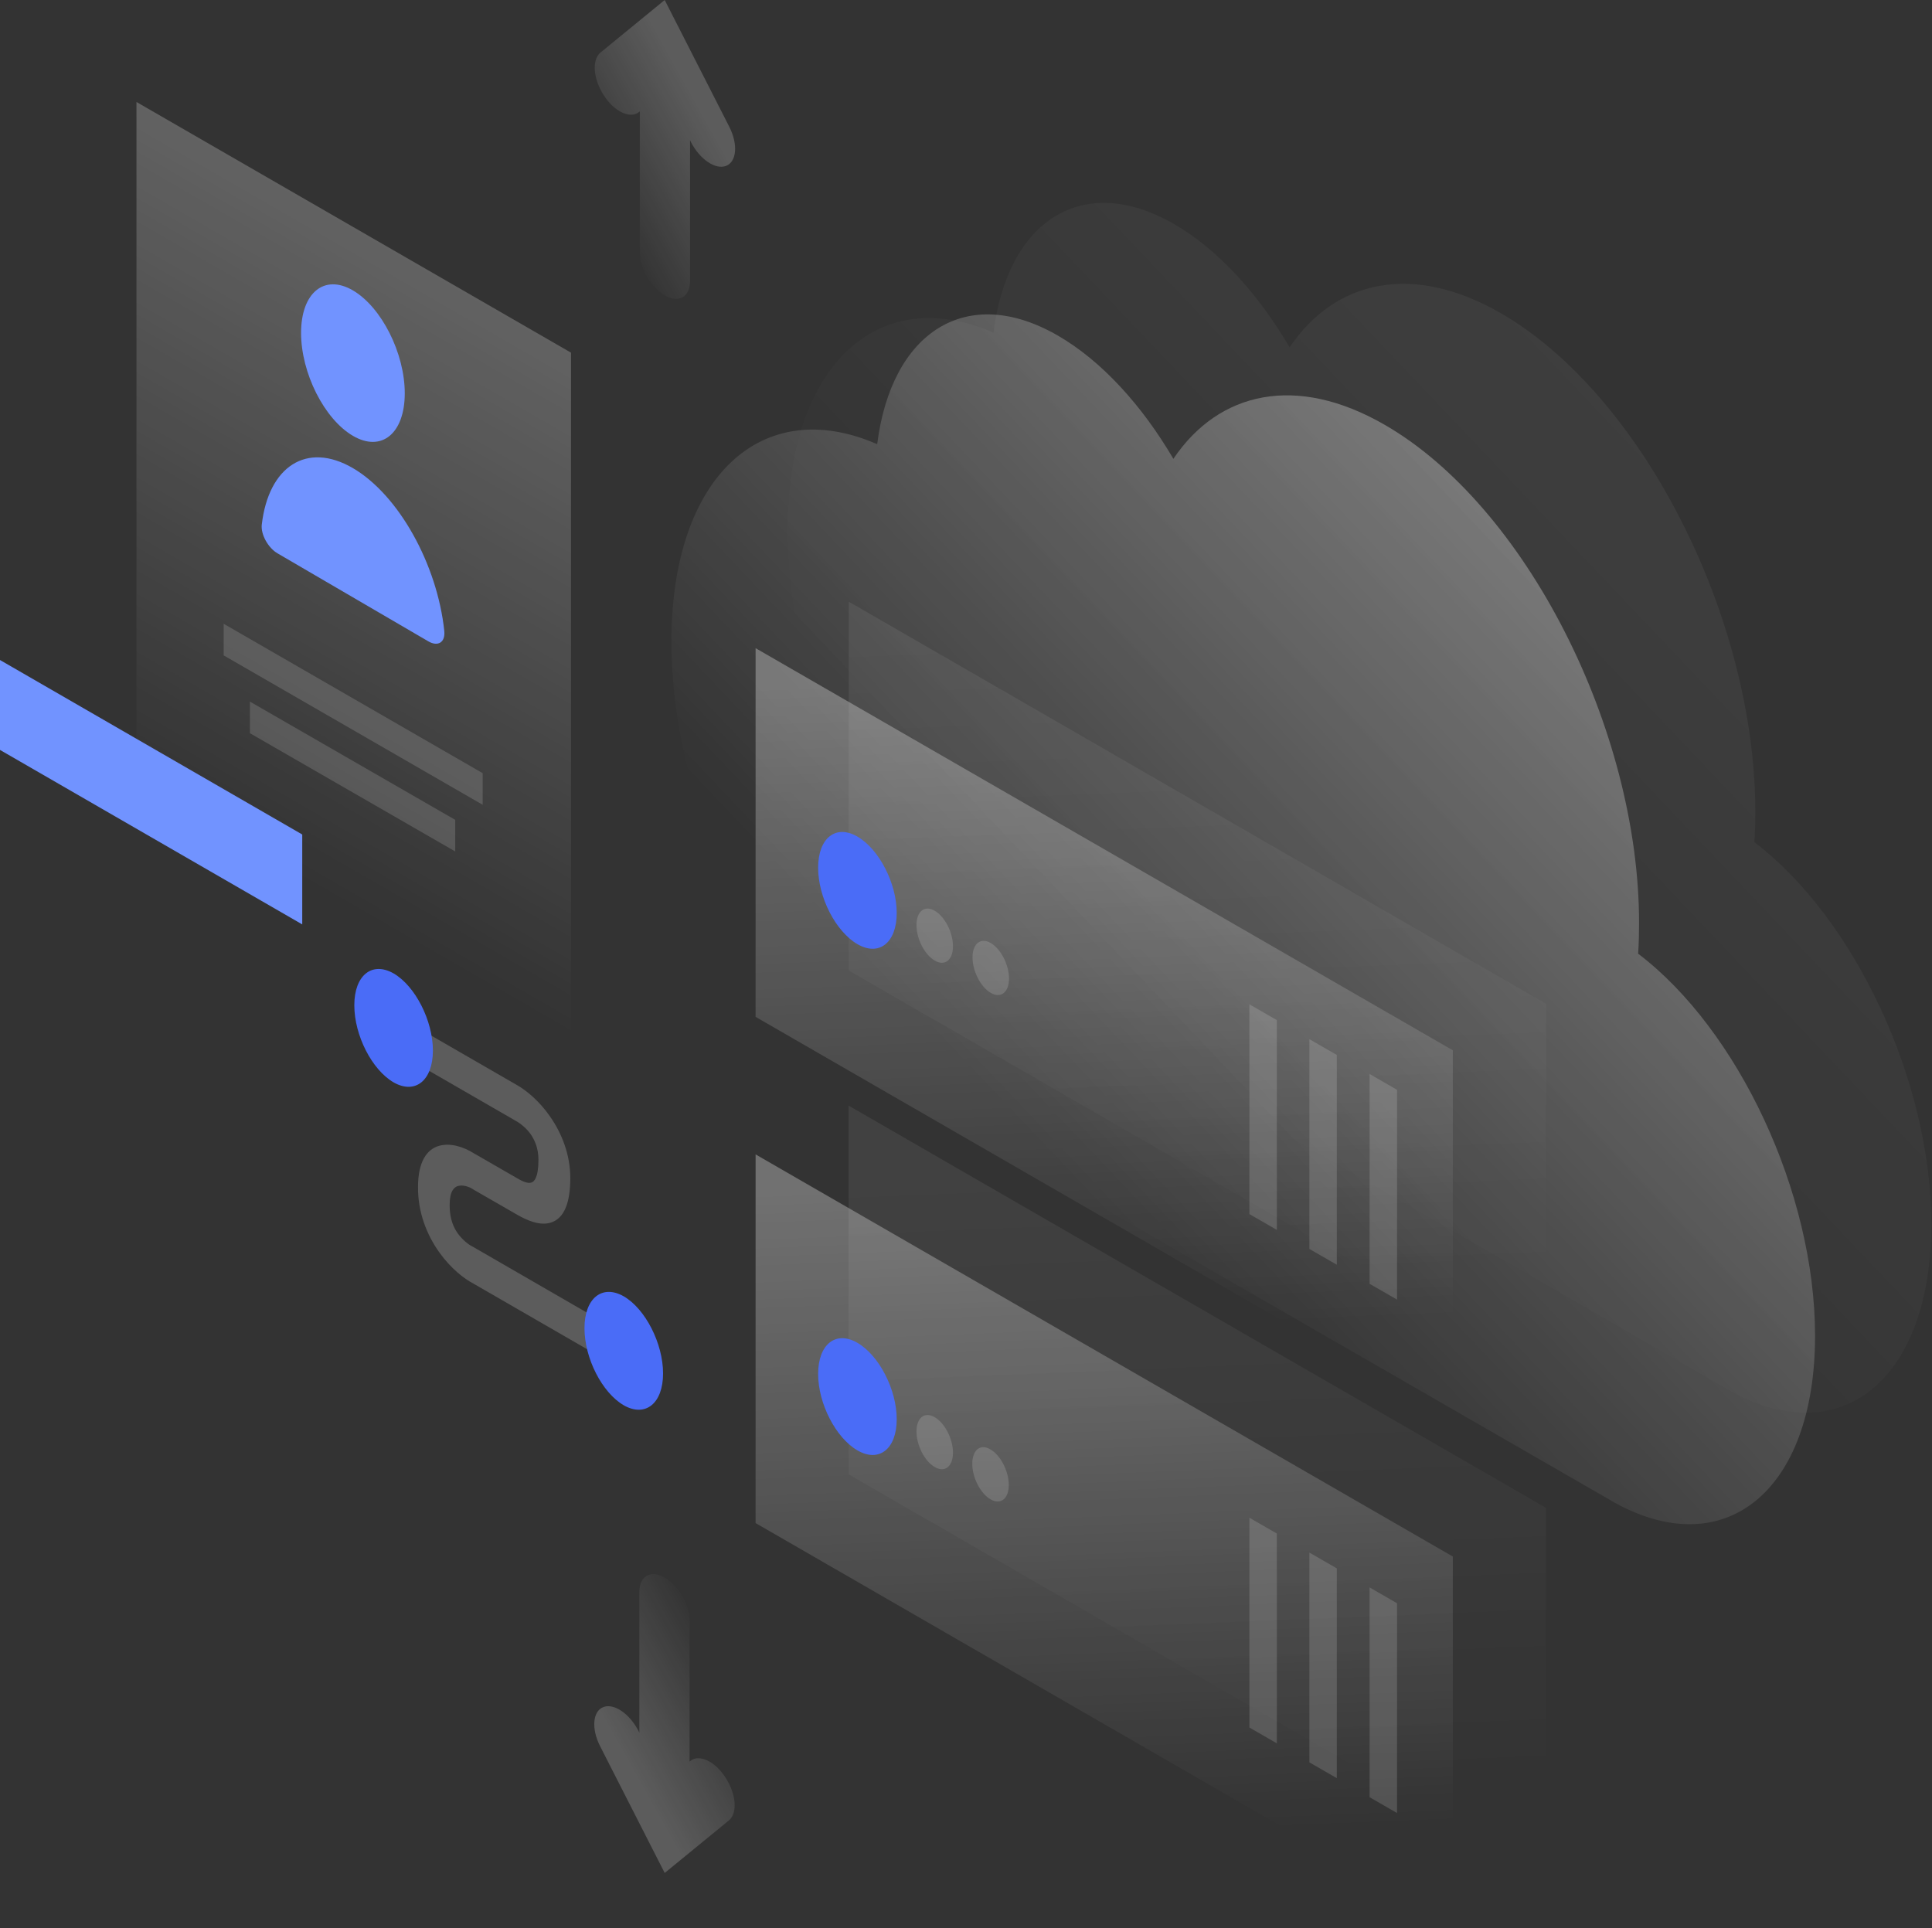 <svg width="535" height="534" viewBox="0 0 535 534" fill="none" xmlns="http://www.w3.org/2000/svg">
<rect x="0" y="0" width="535" height="534" fill="#333333" stroke="none"/>
<path opacity="0.07" d="M486.071 224.73C486.071 227.625 486.007 230.521 485.813 233.223C513.497 254.261 534.807 299.362 534.807 339.058C534.807 382.292 509.505 402.687 478.281 384.673C478.217 384.608 478.152 384.608 478.088 384.544L281.921 271.503C281.857 271.439 281.792 271.439 281.664 271.375C246.576 251.108 218.12 195.328 218.12 146.753C218.12 101.267 243.1 78.17 275.097 92.131C279.024 60.927 299.948 47.481 325.185 62.085C337.288 69.098 348.426 81.387 357.117 96.184C369.736 77.462 391.239 72.701 415.575 86.727C454.525 109.116 486.071 170.944 486.071 224.73Z" fill="url(#paint0_linear_461_61)"/>
<path opacity="0.4" d="M453.881 255.612C453.881 258.507 453.816 261.403 453.623 264.105C481.307 285.143 502.617 330.244 502.617 369.94C502.617 413.174 477.315 433.569 446.091 415.555C446.026 415.491 445.962 415.491 445.898 415.426L249.731 302.386C249.667 302.321 249.602 302.321 249.474 302.257C214.386 281.991 185.93 226.21 185.93 177.635C185.93 132.149 210.91 109.052 242.907 123.013C246.834 91.809 267.757 78.363 292.995 92.967C305.098 99.98 316.236 112.269 324.927 127.066C337.546 108.344 359.049 103.583 383.384 117.609C422.335 139.998 453.881 201.826 453.881 255.612Z" fill="url(#paint1_linear_461_61)"/>
<path opacity="0.2" d="M143.31 310.685L113.438 293.443V283.342L143.31 300.584C145.757 301.999 149.298 304.83 152.324 309.205C155.607 313.902 157.925 319.821 157.925 326.255C157.925 333.332 156.122 337.385 152.646 338.543C149.427 339.637 145.628 337.771 143.246 336.42L130.949 329.343L130.885 329.278C129.855 328.635 128.181 328.056 126.829 328.442C125.735 328.764 124.511 329.857 124.511 333.782C124.511 337.707 125.735 340.151 126.765 341.567C128.052 343.368 129.726 344.655 130.756 345.17L130.885 345.234L168.419 366.916V377.017L131.078 355.464C128.503 354.113 124.833 351.282 121.614 346.778C118.138 341.889 115.691 335.648 115.756 328.699C115.756 321.815 118.138 318.277 121.614 317.312C124.833 316.411 128.503 317.698 131.078 319.306L143.246 326.319C144.984 327.348 146.336 327.799 147.173 327.477C147.817 327.284 149.105 326.319 149.105 321.172C149.105 317.891 148.01 315.703 147.044 314.223C145.886 312.551 144.276 311.264 143.31 310.685Z" fill="white"/>
<path d="M119.876 290.934C119.876 299.233 114.983 303.158 108.996 299.748C103.008 296.274 98.115 286.752 98.115 278.388C98.115 270.088 103.008 266.164 108.996 269.574C114.983 273.048 119.876 282.634 119.876 290.934Z" fill="#4A6CF7"/>
<path d="M183.613 380.362C183.613 388.662 178.72 392.586 172.732 389.176C166.745 385.702 161.852 376.18 161.852 367.816C161.852 359.517 166.745 355.592 172.732 359.002C178.72 362.476 183.613 372.063 183.613 380.362Z" fill="#4A6CF7"/>
<path opacity="0.07" d="M235.052 166.634L428.129 278.001V380.105L234.988 268.737L235.052 166.634Z" fill="url(#paint2_linear_461_61)"/>
<path opacity="0.3" d="M209.236 179.501L402.312 290.869V392.973L209.236 281.605V179.501Z" fill="url(#paint3_linear_461_61)"/>
<path d="M226.554 240.3C226.554 248.535 231.447 257.993 237.434 261.467C243.422 264.941 248.315 261.081 248.315 252.846C248.315 244.611 243.422 235.153 237.434 231.679C231.447 228.205 226.554 232.065 226.554 240.3Z" fill="#4A6CF7"/>
<path opacity="0.15" d="M253.787 256.191C253.787 259.987 256.04 264.426 258.873 266.035C261.641 267.643 263.895 265.842 263.895 262.046C263.895 258.25 261.641 253.811 258.809 252.202C256.04 250.594 253.787 252.395 253.787 256.191Z" fill="white"/>
<path opacity="0.15" d="M269.303 265.134C269.303 268.93 271.556 273.369 274.389 274.978C277.157 276.586 279.41 274.785 279.41 270.989C279.41 267.193 277.157 262.754 274.324 261.145C271.556 259.537 269.303 261.338 269.303 265.134Z" fill="white"/>
<path opacity="0.15" d="M353.576 282.505V340.602L345.979 336.227V278.13L353.576 282.505Z" fill="white"/>
<path opacity="0.15" d="M370.186 292.156V350.253L362.59 345.878V287.781L370.186 292.156Z" fill="white"/>
<path opacity="0.15" d="M386.861 301.806V359.903L379.264 355.528V297.431L386.861 301.806Z" fill="white"/>
<path opacity="0.07" d="M234.988 306.181L428.064 417.549V519.653L234.988 408.285V306.181Z" fill="url(#paint4_linear_461_61)"/>
<path opacity="0.3" d="M209.236 319.692L402.312 431.06V533.163L209.236 421.796V319.692Z" fill="url(#paint5_linear_461_61)"/>
<path d="M226.554 380.491C226.554 388.726 231.447 398.184 237.434 401.658C243.422 405.132 248.315 401.272 248.315 393.037C248.315 384.802 243.422 375.344 237.434 371.87C231.447 368.396 226.554 372.256 226.554 380.491Z" fill="#4A6CF7"/>
<path opacity="0.15" d="M253.787 396.447C253.787 400.243 256.04 404.682 258.873 406.29C261.641 407.899 263.895 406.097 263.895 402.301C263.895 398.505 261.641 394.066 258.809 392.458C256.04 390.849 253.787 392.586 253.787 396.447Z" fill="white"/>
<path opacity="0.15" d="M269.238 405.389C269.238 409.185 271.492 413.625 274.324 415.233C277.093 416.842 279.346 415.04 279.346 411.244C279.346 407.448 277.093 403.009 274.26 401.401C271.492 399.728 269.238 401.529 269.238 405.389Z" fill="white"/>
<path opacity="0.15" d="M353.576 424.691V482.787L345.979 478.413V420.316L353.576 424.691Z" fill="white"/>
<path opacity="0.15" d="M370.186 434.341V492.438L362.59 488.063V429.967L370.186 434.341Z" fill="white"/>
<path opacity="0.15" d="M386.861 443.992V502.088L379.264 497.714V439.617L386.861 443.992Z" fill="white"/>
<path opacity="0.3" d="M37.791 28.244L158.118 97.664V320.464L37.791 250.98V28.244Z" fill="url(#paint6_linear_461_61)"/>
<path d="M112.086 108.923C112.086 120.053 105.648 125.329 97.729 120.697C89.811 116.065 83.372 103.326 83.372 92.195C83.372 81.065 89.811 75.789 97.729 80.422C105.648 85.054 112.086 97.793 112.086 108.923Z" fill="#7193FF"/>
<path d="M97.729 129.64C84.918 122.177 74.359 129.189 72.492 145.274C72.17 148.04 74.295 151.772 76.87 153.252L118.653 177.635C121.228 179.115 123.353 177.957 123.031 174.74C121.099 156.404 110.476 137.103 97.729 129.64Z" fill="#7193FF"/>
<path opacity="0.15" d="M61.934 172.746L133.653 214.115V222.864L61.934 181.495V172.746Z" fill="white"/>
<path opacity="0.15" d="M69.209 194.299L126.057 227.047V235.796L69.209 203.049V194.299Z" fill="white"/>
<path d="M83.694 231.1L0 182.782V207.681L83.694 255.998V231.1Z" fill="#7193FF"/>
<path opacity="0.2" d="M184.063 0L201.961 35.128C204.407 39.953 204.021 44.779 201.06 45.937C198.098 47.095 193.72 44.071 191.274 39.246L191.081 38.795V77.784C191.081 82.223 187.99 84.025 184.128 81.837C180.265 79.585 177.174 74.245 177.174 69.806V30.818L176.981 31.011C174.535 33.005 170.093 30.946 167.196 26.378C164.234 21.81 163.848 16.535 166.294 14.54L184.063 0Z" fill="url(#paint7_linear_461_61)"/>
<path opacity="0.2" d="M184.063 518.688L166.165 483.559C163.719 478.734 164.105 473.909 167.067 472.751C170.028 471.593 174.406 474.617 176.853 479.442L177.046 479.892V440.904C177.046 436.465 180.136 434.663 183.999 436.851C187.862 439.102 190.952 444.442 190.952 448.882V487.87L191.145 487.677C193.591 485.683 198.034 487.741 200.931 492.309C203.892 496.877 204.279 502.153 201.832 504.147L184.063 518.688Z" fill="url(#paint8_linear_461_61)"/>
<defs>
<linearGradient id="paint0_linear_461_61" x1="523.283" y1="101.861" x2="324.199" y2="290.823" gradientUnits="userSpaceOnUse">
<stop stop-color="white"/>
<stop offset="1" stop-color="white" stop-opacity="0"/>
</linearGradient>
<linearGradient id="paint1_linear_461_61" x1="491.089" y1="132.746" x2="292.005" y2="321.708" gradientUnits="userSpaceOnUse">
<stop stop-color="white"/>
<stop offset="1" stop-color="white" stop-opacity="0"/>
</linearGradient>
<linearGradient id="paint2_linear_461_61" x1="327.632" y1="174.797" x2="334.816" y2="355.405" gradientUnits="userSpaceOnUse">
<stop stop-color="white"/>
<stop offset="1" stop-color="white" stop-opacity="0"/>
</linearGradient>
<linearGradient id="paint3_linear_461_61" x1="301.848" y1="187.666" x2="309.032" y2="368.274" gradientUnits="userSpaceOnUse">
<stop stop-color="white"/>
<stop offset="1" stop-color="white" stop-opacity="0"/>
</linearGradient>
<linearGradient id="paint4_linear_461_61" x1="327.601" y1="314.368" x2="334.785" y2="494.975" gradientUnits="userSpaceOnUse">
<stop stop-color="white"/>
<stop offset="1" stop-color="white" stop-opacity="0"/>
</linearGradient>
<linearGradient id="paint5_linear_461_61" x1="301.849" y1="327.878" x2="309.033" y2="508.485" gradientUnits="userSpaceOnUse">
<stop stop-color="white"/>
<stop offset="1" stop-color="white" stop-opacity="0"/>
</linearGradient>
<linearGradient id="paint6_linear_461_61" x1="171.03" y1="47.835" x2="64.323" y2="232.828" gradientUnits="userSpaceOnUse">
<stop stop-color="white"/>
<stop offset="1" stop-color="white" stop-opacity="0"/>
</linearGradient>
<linearGradient id="paint7_linear_461_61" x1="196.803" y1="35.441" x2="164.159" y2="53.65" gradientUnits="userSpaceOnUse">
<stop stop-color="white"/>
<stop offset="1" stop-color="white" stop-opacity="0"/>
</linearGradient>
<linearGradient id="paint8_linear_461_61" x1="171.287" y1="483.267" x2="203.931" y2="465.058" gradientUnits="userSpaceOnUse">
<stop stop-color="white"/>
<stop offset="1" stop-color="white" stop-opacity="0"/>
</linearGradient>
</defs>
</svg>
